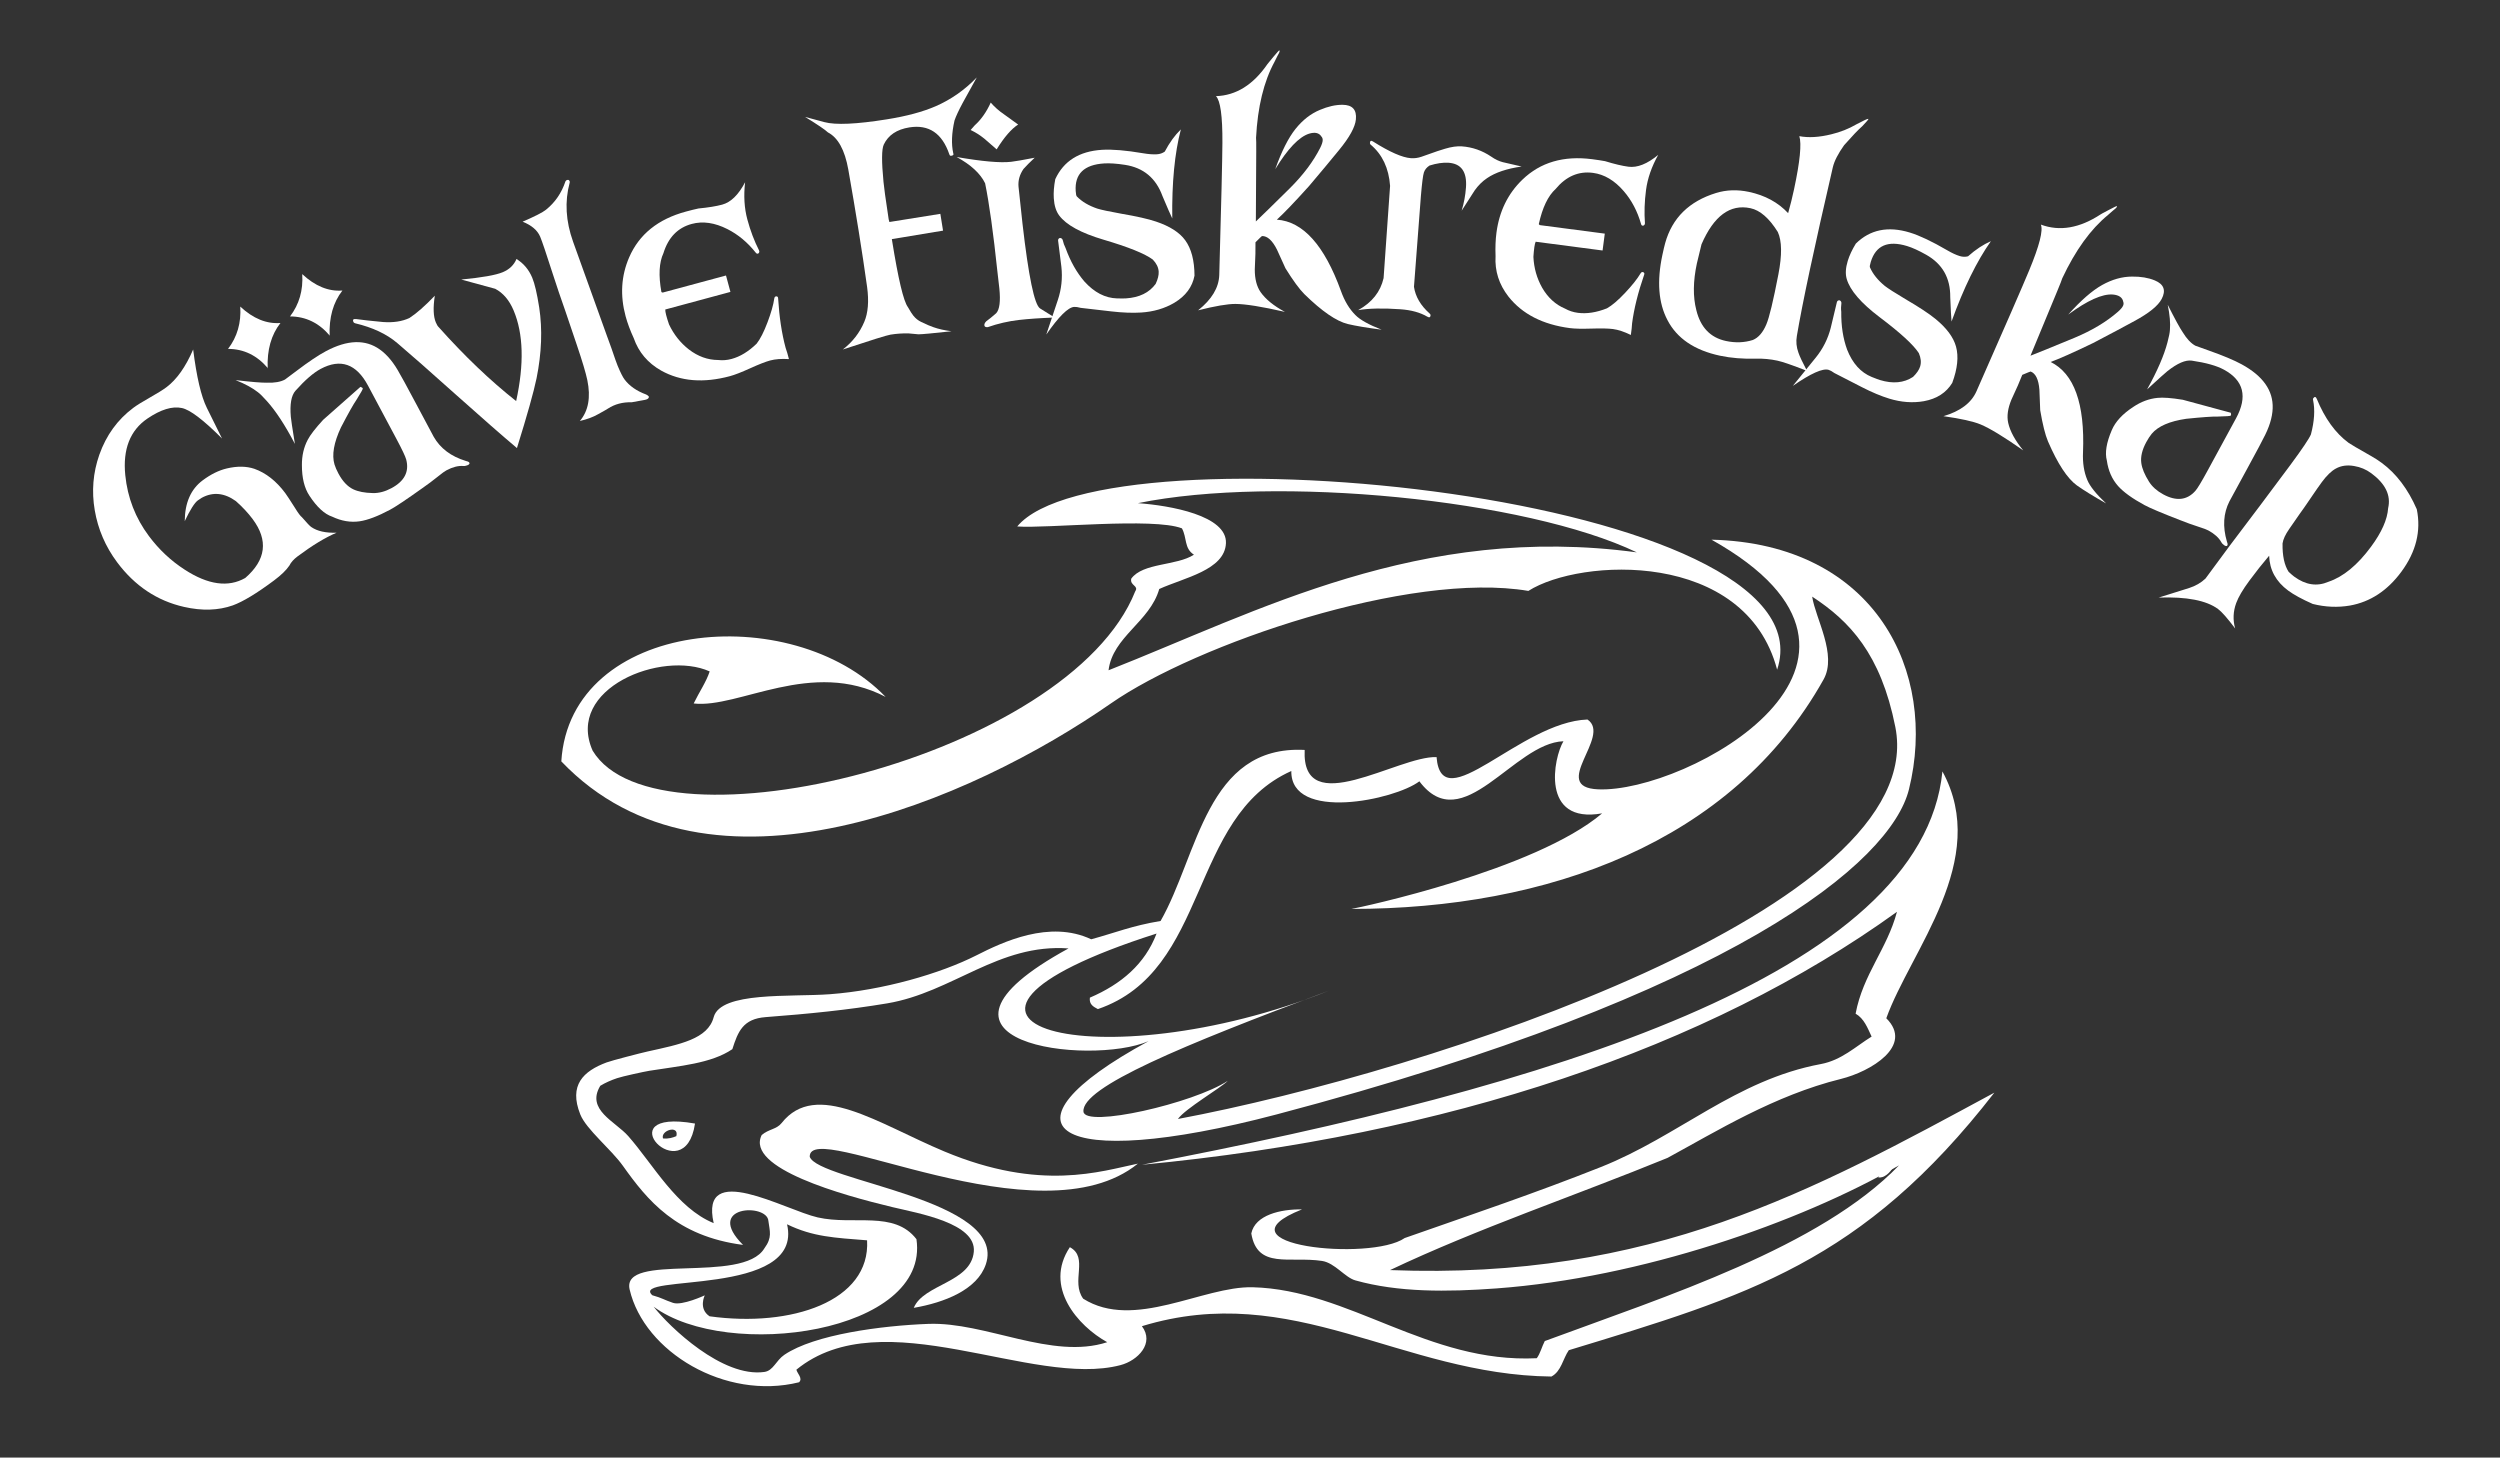 <?xml version="1.0" encoding="utf-8"?>
<!-- Generator: Adobe Illustrator 15.1.0, SVG Export Plug-In  -->
<!DOCTYPE svg PUBLIC "-//W3C//DTD SVG 1.1//EN" "http://www.w3.org/Graphics/SVG/1.1/DTD/svg11.dtd">
<svg version="1.1"
	 xmlns="http://www.w3.org/2000/svg" xmlns:xlink="http://www.w3.org/1999/xlink" xmlns:a="http://ns.adobe.com/AdobeSVGViewerExtensions/3.0/"
	 x="0px" y="0px" width="825px" height="481px" viewBox="0 0 825 481" overflow="visible" enable-background="new 0 0 825 481"
	 xml:space="preserve">
<rect x="0" y="0" width="825" height="481" fill="#333333" stroke="none"/>
<defs>
</defs>
<g>
	<defs>
		<rect id="SVGID_1_" width="825" height="481"/>
	</defs>
	<clipPath id="SVGID_2_">
		<use xlink:href="#SVGID_1_"  overflow="visible"/>
	</clipPath>
	<path clip-path="url(#SVGID_2_)" fill-rule="evenodd" clip-rule="evenodd" fill="#FFFFFF" d="M586.451,221
		c-10.468-39.708-65.009-36.872-82.09-25.999c-39.114-6.619-109.675,17.589-137.731,37.109
		c-45.865,31.909-132.813,70.07-181.396,19.146c2.914-46.869,76.029-53.536,107.019-21.273c-24.378-12.762-48.471,3.88-63.341,2.164
		c1.86-3.834,4.131-7.067,5.282-10.576c-15.727-7.098-47.721,5.576-38.629,26.141c21.211,35.217,157.291,2.125,179.062-52.582
		c1.257-1.871-1.806-1.854-1.323-4.155c3.79-5.312,15.048-4.215,20.69-7.934c-3.272-2.058-2.244-5.569-3.96-8.687
		c-9.474-3.667-44.723,0.121-54.355-0.623C363.945,139.662,605.607,163.329,586.451,221 M375.506,166.043
		c10.67,0.77,29.457,4.082,29.055,13.222c-0.389,8.876-13.85,11.389-22.012,15.107c-3.085,10.828-15.375,15.763-16.729,26.818
		c49.153-19.34,102.788-48.579,174.332-38.906C503.499,164.746,421.244,156.711,375.506,166.043"/>
	<path clip-path="url(#SVGID_2_)" fill-rule="evenodd" clip-rule="evenodd" fill="#FFFFFF" d="M375.506,383.996
		c-32.499,26.332-108.607-15.267-108.294-2.268c2.759,8.036,65.351,14.082,58.11,35.507c-2.843,8.409-13.707,12.621-23.775,14.355
		c3.186-7.826,18.88-8.301,19.811-18.51c0.862-9.458-18.202-12.655-26.853-14.73c-16.289-3.909-48.643-12.841-43.143-23.799
		c2.312-1.979,4.913-1.852,6.555-3.932c11.381-14.428,31.884,0.219,53.708,9.355C343.48,393.311,363.289,386.516,375.506,383.996"/>
	<path clip-path="url(#SVGID_2_)" fill-rule="evenodd" clip-rule="evenodd" fill="#FFFFFF" d="M229.351,370.772
		C199.272,365.452,225.972,393.625,229.351,370.772 M218.787,375.685c1.956,0.17,3.208-0.268,4.403-0.755
		C224.208,371.097,217.902,373.015,218.787,375.685"/>
	<path clip-path="url(#SVGID_2_)" fill-rule="evenodd" clip-rule="evenodd" fill="#FFFFFF" d="M624.674,385.128
		c-0.717,1.74-3.053,3.81-4.844,3.4C620.74,386.789,622.13,385.466,624.674,385.128"/>
	<path clip-path="url(#SVGID_2_)" fill-rule="evenodd" clip-rule="evenodd" fill="#FFFFFF" d="M379.029,343.577
		c-19.359,8.37-83.532,0.569-26.414-30.597c-23.144-1.68-38.265,14.514-59.871,18.134c-13.031,2.18-25.892,3.463-40.06,4.532
		c-7.521,0.563-9.156,4.786-11.007,10.575c-6.961,4.763-17.552,5.544-27.371,7.133c-1.669,0.271-8.838,1.823-10.655,2.437
		c-2.004,0.676-3.873,1.495-5.556,2.518c-4.797,7.938,4.932,11.719,9.243,16.621c8.136,9.245,15.996,23.754,28.177,28.706
		c-4.721-20.844,23.464-4.356,34.337-1.887c11.884,2.701,25.201-2.388,32.577,7.177c4.518,30.972-62.35,40.321-86.724,22.287
		c5.238,6.705,22.726,23.488,36.538,21.53c2.974-0.421,3.8-3.766,6.602-5.666c9.909-6.712,32.154-9.63,47.546-10.198
		c18.88-0.698,40.78,11.988,58.99,6.044c-9.719-5.379-21.049-18.278-12.328-31.354c6.324,3.411,0.203,11.279,4.402,17
		c16.766,10.575,39.518-4.19,55.91-3.778c31.809,0.8,57.84,25.183,93.771,23.42c1.185-1.624,1.683-3.842,2.639-5.666
		c40.205-14.86,90.84-30.98,116.897-57.979c-32.939,18.98-85.241,37.095-132.744,40.604c-16.459,1.217-32.558,1.318-46.664-2.645
		c-3.453-0.968-6.752-5.78-11.007-6.42c-10.692-1.611-21.341,2.852-23.331-9.067c1.25-6.103,9.688-8.055,16.729-7.934
		c-29.707,11.783,22.66,17.296,33.897,9.445c22.688-7.961,42.862-14.75,64.713-23.42c25.614-10.162,44.532-28.757,72.638-33.996
		c6.759-1.26,11.43-5.765,16.727-9.064c-1.356-2.864-2.467-5.941-5.283-7.555c2.44-13.017,10.379-21.315,13.648-33.619
		c-62.423,45.029-148.385,73.882-249.167,83.479c133.17-25.335,257.557-62.681,264.168-129.809
		c15.976,29.309-10.5,59.088-18.522,81.458c9.166,9.088-5.192,17.605-14.969,20.021c-21.933,5.42-41.111,17.314-57.229,26.062
		c-30.403,12.446-62.658,23.293-91.567,37.02c86.324,3.359,139.313-26.052,199.423-58.55
		c-43.581,56.136-81.517,67.051-140.433,84.99c-1.961,2.85-2.465,6.95-5.723,8.688c-49.722-0.548-85.282-31.847-135.148-16.619
		c4.24,5.632-1.351,11.341-7.043,12.844c-29.13,7.689-78.429-21.782-106.977,1.511c0.229,1.206,2.221,2.859,0.882,4.155
		c-24.343,6.053-51.105-10.02-55.909-30.597c-2.869-12.441,37.291-1.671,44.463-13.599c2.659-3.629,1.773-5.579,1.32-9.066
		c-0.433-5.908-21.352-5.022-8.363,7.934c-22.029-2.851-31.638-14.842-39.622-26.064c-3.925-5.516-12.119-12.058-14.088-16.998
		c-3.853-9.677,0.985-14.274,8.691-17.159c1.697-0.637,11.357-3.13,13.535-3.611c10.65-2.359,19.898-4.086,21.799-11.336
		c2.31-8.519,25.408-6.599,38.299-7.556c17.502-1.301,36.518-6.802,48.424-12.843c8.609-4.369,24.134-11.763,37.86-5.288
		c8.041-2.19,13.4-4.461,22.893-6.043c12.405-21.739,15.119-58.128,47.547-56.444c-1.091,23.575,30.854,1.892,43.523,2.363
		c1.652,20.803,27.548-11.6,49.802-12.401c8.157,5.468-12.714,22.347,3.521,23.042c29.125,1.245,108.927-42.311,37.413-82.387
		c54.159,1.313,74.718,43.755,65.158,82.387c-5.95,24.042-57.439,67.361-208.668,107.276
		C347.964,387.106,326.343,372.156,379.029,343.577 M601.783,224.216c-30.206,53.985-91.359,75.731-155.818,75.731
		c2.7-0.434,60.602-12.764,82.74-31.538c-20.483,3.646-16.002-18.469-12.768-23.798c-16.441,0.557-33.294,32.199-47.542,13.221
		c-8.108,6.17-42.507,13.399-42.262-3.398c-34.049,15.234-26.829,65.872-63.833,78.567c-1.453-0.77-2.931-1.517-2.642-3.776
		c10.369-4.448,18.176-11.097,22.011-21.153c-92.908,29.693-18.808,49.193,56.787,18.886c-47.94,17.898-81.633,31.826-80.913,39.879
		c0.49,5.47,36.283-2.717,47.628-10.163c-2.483,2.482-13.947,9.101-16.459,12.59c83.087-15.586,248.568-69.788,236.749-129.352
		c-4.793-24.159-15.127-34.98-27.439-43.02C599.078,204.047,606.346,216.058,601.783,224.216 M259.727,404.016
		c5.634,24.336-52.333,16.181-44.462,23.419c3.297,0.917,3.859,1.512,6.841,2.513c2.987,1,10.461-2.482,10.461-2.482
		s-2.179,4.423,1.595,6.913c26.927,3.748,53.117-4.952,51.978-25.074C275.385,408.452,268.325,408.188,259.727,404.016"/>
	<path clip-path="url(#SVGID_2_)" fill="#FFFFFF" d="M68.247,134.566l5.024,10.145c-6.144-6.156-10.567-9.511-13.27-10.067
		c-3.156-0.669-6.941,0.49-11.353,3.481c-5.726,3.896-8.161,10.128-7.305,18.689c0.751,7.436,3.349,14.13,7.797,20.089
		c3.327,4.455,7.264,8.152,11.82,11.089c7.729,5.017,14.39,5.93,19.977,2.737c6.858-5.943,7.667-12.423,2.432-19.436
		c-1.518-2.032-3.36-4.005-5.53-5.926c-3.809-2.731-7.554-3.099-11.233-1.107c-0.509,0.307-0.956,0.6-1.334,0.883
		c-1.09,0.814-2.526,3.092-4.309,6.833c0.049-6.064,2.017-10.546,5.904-13.447c2.703-2.017,5.373-3.331,8.014-3.947
		c3.391-0.798,6.41-0.755,9.063,0.128c3.824,1.364,7.215,4.028,10.175,7.994c0.506,0.678,1.582,2.321,3.236,4.927
		c1.049,1.704,1.808,2.719,2.275,3.049c1.621,1.876,2.648,2.954,3.078,3.235c1.988,1.38,4.781,2.007,8.379,1.88
		c-3.705,1.564-8.002,4.165-12.883,7.81c-1.28,0.954-2.183,1.968-2.711,3.04c-1.015,1.511-2.707,3.15-5.076,4.918
		c-5.688,4.245-10.216,6.982-13.576,8.213c-4.789,1.692-10.163,1.862-16.117,0.507c-8.893-2.024-16.245-6.929-22.058-14.716
		c-3.861-5.177-6.327-10.903-7.4-17.186c-1.07-6.278-0.567-12.378,1.51-18.297c2.275-6.444,6.021-11.611,11.236-15.502
		c1.137-0.85,2.952-1.979,5.442-3.387c2.494-1.407,4.307-2.535,5.446-3.385c3.413-2.548,6.36-6.706,8.844-12.476
		C64.871,124.361,66.371,130.77,68.247,134.566"/>
	<path clip-path="url(#SVGID_2_)" fill="#FFFFFF" d="M147.32,155.212c-0.576,0.306-1.469,0.955-2.683,1.943
		c-1.784,1.431-3.531,2.743-5.246,3.928c-5.343,3.81-8.901,6.186-10.675,7.132c-4.019,2.144-7.363,3.416-10.033,3.813
		c-2.988,0.434-6.009-0.077-9.061-1.527c-2.526-0.841-5.024-3.134-7.491-6.88c-1.683-2.523-2.516-5.907-2.502-10.157
		c-0.026-3.064,0.608-5.831,1.904-8.302c0.822-1.6,2.527-3.81,5.113-6.627c3.378-2.965,7.479-6.589,12.301-10.873
		c0.402,0.128,0.661,0.299,0.775,0.512c0.084,0.159-0.616,1.421-2.101,3.787c-0.989,1.418-2.691,4.448-5.107,9.087
		c-2.352,5.018-3.063,9.093-2.131,12.219c0.27,0.883,0.703,1.883,1.299,3.002c1.365,2.554,2.993,4.287,4.883,5.193
		c1.621,0.776,3.788,1.194,6.5,1.252c1.969,0.045,3.997-0.491,6.082-1.606c4.333-2.31,5.965-5.47,4.896-9.485
		c-0.274-1.015-1.364-3.308-3.267-6.877l-9.332-17.491c-3.836-7.189-9.041-9.03-15.616-5.522c-2.402,1.281-5.176,3.685-8.323,7.211
		c-1.38,1.556-1.893,4.431-1.534,8.617c0.051,0.725,0.497,3.702,1.344,8.928c-3.216-6.149-6.301-10.867-9.258-14.146
		c-1.327-1.482-2.316-2.458-2.971-2.931c-1.747-1.392-4.199-2.718-7.351-3.978c5.149,0.605,8.586,0.891,10.314,0.859
		c2.525,0.09,4.52-0.257,5.981-1.037c0.105-0.056,1.376-1.006,3.81-2.852c3.96-3.004,7.194-5.173,9.699-6.509
		c7.097-3.787,13.029-3.976,17.798-0.568c2.478,1.756,4.697,4.47,6.659,8.145c0.136,0.132,1.911,3.391,5.32,9.783l5.795,10.862
		c2.178,3.833,5.711,6.496,10.6,7.993c0.615,0.15,0.953,0.28,1.009,0.384c0.275,0.265,0.296,0.493,0.064,0.687
		c-0.153,0.216-0.441,0.37-0.862,0.458c-0.393,0.141-0.737,0.188-1.031,0.139C151.213,153.648,149.355,154.126,147.32,155.212"/>
	<path clip-path="url(#SVGID_2_)" fill="#FFFFFF" d="M177.937,101.466c1.1,7.199,0.811,14.98-0.868,23.347
		c-0.957,4.592-3.116,12.275-6.479,23.05c-4.768-4.016-11.366-9.788-19.789-17.311c-9.056-8.108-15.625-13.892-19.708-17.347
		c-3.501-2.982-8.134-5.158-13.909-6.527c-0.287-0.077-0.478-0.224-0.573-0.446c-0.302-0.724-0.018-1.041,0.855-0.95
		c1.978,0.283,4.939,0.609,8.879,0.981c3.444,0.256,6.371-0.19,8.777-1.332c2.32-1.499,5.109-3.947,8.363-7.346
		c-0.598,3.918-0.487,6.851,0.331,8.797c0.329,0.779,0.643,1.301,0.948,1.565c8.495,9.526,17.016,17.663,25.566,24.412
		c2.674-12.255,2.399-22.221-0.83-29.899c-1.424-3.393-3.457-5.781-6.091-7.163l-11.197-3.052
		c6.849-0.651,11.417-1.461,13.709-2.423c2.179-0.917,3.688-2.367,4.519-4.356c2.339,1.441,4.07,3.496,5.192,6.167
		C176.451,93.582,177.217,96.858,177.937,101.466"/>
	<path clip-path="url(#SVGID_2_)" fill="#FFFFFF" d="M214.043,131.241c-0.07,0.342-0.521,0.59-1.341,0.741
		c-0.657,0.094-2.068,0.352-4.238,0.766c-2.963-0.078-5.568,0.611-7.82,2.074c-0.093,0.097-1.193,0.725-3.299,1.883
		c-1.619,0.93-3.617,1.669-5.99,2.219c2.812-3.309,3.634-7.793,2.468-13.453c-0.493-2.379-1.651-6.257-3.47-11.631
		c-1.317-3.888-2.595-7.661-3.833-11.321c-1.433-4.04-2.768-7.983-4.008-11.833c-2.25-7.011-3.673-11.213-4.268-12.605
		c-0.909-2.113-2.838-3.753-5.789-4.921c4.085-1.767,6.667-3.085,7.744-3.963c2.991-2.411,5.122-5.523,6.395-9.331
		c0.109-0.23,0.277-0.383,0.5-0.458c0.28-0.096,0.487-0.084,0.619,0.029c0.132,0.115,0.227,0.258,0.287,0.43
		c0.038,0.115,0.029,0.275-0.023,0.485c-1.658,6.17-1.28,12.637,1.135,19.401l11.333,31.529c-0.096-0.287,0.347,0.934,1.333,3.657
		c1.065,3.146,1.751,5.08,2.058,5.804c0.963,2.287,1.718,3.781,2.269,4.488c1.598,2.135,3.968,3.787,7.111,4.951
		C214.044,130.604,214.32,130.957,214.043,131.241"/>
	<path clip-path="url(#SVGID_2_)" fill="#FFFFFF" d="M259.25,114.77c0.078,0.292,0.264,0.864,0.557,1.725
		c0.222,0.816,0.402,1.485,0.543,2.009c-2.431-0.156-4.505-0.003-6.217,0.459c-1.486,0.401-3.673,1.259-6.567,2.57
		c-2.894,1.311-5.109,2.175-6.652,2.591c-8.736,2.36-16.315,1.749-22.734-1.833c-4.412-2.499-7.426-6.06-9.041-10.687
		c-1.181-2.558-2.078-4.973-2.692-7.245c-1.856-6.874-1.461-13.359,1.183-19.449c3.287-7.576,9.524-12.605,18.719-15.086
		c1.656-0.448,3.034-0.787,4.136-1.023c3.224-0.308,5.835-0.732,7.836-1.271c2.854-0.77,5.376-3.233,7.562-7.387
		c-0.512,4.453-0.266,8.545,0.74,12.273c1.007,3.73,2.294,7.133,3.859,10.211c0.167,0.393,0.103,0.722-0.193,0.99
		c-0.31,0.209-0.607,0.132-0.889-0.23c-2.694-3.398-5.814-5.992-9.361-7.788c-4.188-2.119-8.11-2.687-11.763-1.7
		c-4.626,1.248-7.74,4.465-9.343,9.646c-1.435,3.079-1.659,7.359-0.668,12.842l0.412,0.17l20.901-5.641l1.464,5.417l-21.5,5.804
		c-0.042,0.761,0.371,2.402,1.234,4.917c1.572,3.328,3.756,6.084,6.55,8.268c3.013,2.311,6.237,3.472,9.672,3.483
		c1.455,0.171,2.922,0.056,4.408-0.345c2.856-0.771,5.617-2.454,8.288-5.051c1.185-1.505,2.377-3.844,3.574-7.012
		c1.197-3.168,1.943-5.791,2.24-7.872c0.062-0.455,0.272-0.699,0.63-0.733c0.429,0.008,0.644,0.234,0.641,0.671
		C257.167,104.673,257.99,110.108,259.25,114.77"/>
	<path clip-path="url(#SVGID_2_)" fill="#FFFFFF" d="M317.668,33.999c-1.292,2.408-2.184,4.324-2.675,5.746
		c-0.947,4.188-1.089,7.784-0.427,10.795c0.192,0.46,0.056,0.726-0.411,0.801c-0.449,0.194-0.741,0.057-0.875-0.41
		c-2.371-6.955-6.77-9.918-13.194-8.89c-4.147,0.665-6.959,2.552-8.438,5.659c-0.714,1.523-0.748,5.623-0.096,12.303
		c0.111,1.449,0.682,5.574,1.712,12.379l0.232,0.88l16.82-2.694l0.888,5.541c-3.213,0.516-8.845,1.449-16.894,2.798l0.07,0.446
		c2.044,12.755,3.787,20.085,5.23,21.996c0.831,1.455,1.432,2.397,1.801,2.827c0.746,0.922,1.607,1.607,2.577,2.062
		c1.817,0.871,3.166,1.45,4.052,1.736c1.652,0.593,3.639,1.036,5.964,1.337c-6.063,0.664-9.693,1.001-10.89,1.01
		c-0.612-0.085-1.706-0.186-3.282-0.3c-1.984-0.048-3.97,0.086-5.956,0.406c-1.168,0.184-6.416,1.821-15.747,4.903
		c3.199-2.468,5.558-5.503,7.078-9.108c1.263-2.953,1.575-6.794,0.94-11.521c-1.639-11.717-3.71-24.65-6.214-38.796
		c-1.148-6.418-3.387-10.491-6.72-12.218c-0.852-0.841-3.372-2.546-7.558-5.116l6.387,1.727c3.694,0.999,10.593,0.688,20.697-0.931
		c6.425-1.028,11.765-2.464,16.024-4.309c5.093-2.22,9.617-5.391,13.572-9.508L317.668,33.999z"/>
	<path clip-path="url(#SVGID_2_)" fill="#FFFFFF" d="M336.247,105.588c-3.469,0.399-6.891,1.186-10.268,2.363
		c-0.704,0.081-1.085-0.12-1.14-0.598c-0.049-0.418,0.168-0.869,0.648-1.351c0.828-0.58,1.916-1.464,3.267-2.652
		c1.112-1.222,1.455-3.934,1.032-8.139c-0.118-1.019-0.327-2.847-0.63-5.486c-1.362-12.905-2.72-22.652-4.069-29.241
		c-1.561-3.221-4.692-6.113-9.391-8.672c8.443,1.462,14.427,1.99,17.955,1.584c1.409-0.161,4.006-0.611,7.792-1.349
		c-1.559,1.455-2.787,2.69-3.683,3.702c-1.277,1.849-1.826,3.796-1.651,5.841c0.374,3.784,0.812,7.866,1.315,12.242
		c2.002,17.449,3.934,26.765,5.797,27.949c1.022,0.612,2.627,1.612,4.81,3C343.346,104.957,339.418,105.225,336.247,105.588
		 M328.894,49.295l0.097,0.081l-4.165-3.624c-1.445-1.168-2.954-2.12-4.526-2.852l1.344-1.521c2.158-1.947,3.921-4.459,5.297-7.532
		c1.238,1.436,2.694,2.728,4.374,3.871c0.715,0.526,2.273,1.651,4.674,3.381C333.769,42.509,331.403,45.24,328.894,49.295"/>
	<path clip-path="url(#SVGID_2_)" fill="#FFFFFF" d="M376.556,103.135l0.088-0.005c-2.892,0.186-6.191,0.061-9.891-0.368
		l-10.119-1.169c-0.905-0.244-1.623-0.351-2.155-0.317c-2.007,0.129-5.074,3.166-9.198,9.114l3.808-11.401
		c1.193-3.583,1.582-7.236,1.168-10.959c-0.218-1.559-0.579-4.44-1.085-8.641c-0.025-0.421,0.164-0.704,0.569-0.854
		c0.412-0.026,0.722,0.169,0.925,0.579c0.246,1.072,0.573,1.989,0.976,2.749c1.581,4.376,3.654,8.052,6.216,11.033
		c3.251,3.603,6.836,5.462,10.757,5.575c1.423,0.031,2.4,0.028,2.932-0.005c4.428-0.282,7.704-1.88,9.83-4.8
		c0.729-1.556,1.058-2.908,0.986-4.052c-0.089-1.386-0.736-2.708-1.943-3.96c-2.611-1.95-8.056-4.144-16.331-6.581
		c-7.371-2.19-12.222-4.846-14.554-7.964c-1.037-1.384-1.632-3.28-1.785-5.691c-0.119-1.865,0.044-3.962,0.489-6.291
		c2.759-5.979,7.887-9.211,15.385-9.687c3.364-0.214,7.893,0.164,13.586,1.13c1.796,0.308,3.316,0.423,4.555,0.344
		c1.003-0.064,1.873-0.36,2.609-0.891c1.588-3.004,3.358-5.447,5.313-7.325c-2.052,7.812-2.997,17.609-2.839,29.392
		c-0.546-1.107-1.621-3.568-3.227-7.38c-2.156-5.941-6.287-9.382-12.391-10.317c-2.753-0.426-5.047-0.582-6.874-0.465
		c-6.613,0.421-9.738,3.458-9.378,9.109c0.064,1.022,0.19,1.619,0.381,1.787c1.648,1.706,3.895,3.042,6.744,4.008
		c1.269,0.404,3.883,0.96,7.842,1.674c5.152,0.88,9.002,1.75,11.546,2.614c4.542,1.524,7.754,3.581,9.637,6.177
		c2.013,2.771,3.032,6.661,3.057,11.669c-0.712,3.727-2.923,6.705-6.633,8.935C384.353,101.794,380.688,102.874,376.556,103.135"/>
	<path clip-path="url(#SVGID_2_)" fill="#FFFFFF" d="M403.395,47.129c0.048-8.812-0.664-13.946-2.134-15.401
		c6.625-0.205,12.294-3.737,17.004-10.592c0.06-0.119,0.7-0.902,1.921-2.343c1.22-1.442,1.858-2.163,1.918-2.163
		c0.119,0.001,0.179,0.062,0.178,0.183c0,0.303-0.271,0.904-0.809,1.805c-0.539,1.084-0.839,1.686-0.896,1.807
		c-3.527,6.498-5.553,14.848-6.082,25.046c0.057,0.362,0.078,1.901,0.063,4.616l-0.126,22.994c1.725-1.62,5.471-5.279,11.237-10.982
		c4.404-4.382,7.739-8.831,10.015-13.345c0.536-1.085,0.806-1.926,0.809-2.53c0.003-0.483-0.144-0.875-0.436-1.179
		c-0.765-1.211-2.121-1.52-4.076-0.928c-3.318,1.069-7.037,4.972-11.154,11.708c2.102-5.903,4.328-10.327,6.682-13.273
		c2.353-2.943,5.041-5.042,8.064-6.291c2.668-1.134,5.154-1.694,7.463-1.68c3.252,0.018,4.721,1.625,4.408,4.821
		c-0.249,2.536-2.102,5.905-5.557,10.11c-2.442,3.006-5.746,6.972-9.912,11.896c-4.82,5.347-8.36,9.039-10.619,11.078
		c8.633,0.59,15.688,8.446,21.166,23.564c1.164,3.266,2.746,5.899,4.748,7.903c1.528,1.576,4.419,3.192,8.669,4.844
		c-4.848-0.628-8.569-1.254-11.169-1.869c-3.781-0.928-8.556-4.213-14.32-9.858c-1.648-1.637-3.732-4.486-6.254-8.544
		c-0.935-2.055-1.871-4.115-2.805-6.172c-1.521-3.026-3.169-4.512-4.944-4.462c-0.06,0-0.772,0.688-2.141,2.063l-0.021,3.787
		l-0.206,5.143c-0.017,3.127,0.62,5.626,1.911,7.498c1.643,2.353,4.322,4.534,8.038,6.538c-7.562-1.732-12.998-2.605-16.31-2.624
		c-2.604-0.016-6.718,0.686-12.345,2.105c4.513-3.597,6.842-7.477,6.984-11.642C403.019,67.227,403.364,52.684,403.395,47.129"/>
	<path clip-path="url(#SVGID_2_)" fill="#FFFFFF" d="M458.729,61.338c-0.421-5.838-2.562-10.375-6.424-13.611
		c-0.168-0.132-0.246-0.319-0.229-0.561c0.051-0.722,0.387-0.881,1.014-0.473c5.505,3.473,9.674,5.309,12.508,5.508
		c1.18,0.082,2.348-0.077,3.502-0.478c4.378-1.569,6.961-2.447,7.744-2.634c2.119-0.638,3.978-0.898,5.571-0.788
		c3.479,0.246,6.72,1.381,9.723,3.407c1.239,0.874,2.503,1.478,3.784,1.809c0.352,0.086,2.42,0.565,6.215,1.435
		c-4.854,0.689-8.648,1.966-11.388,3.827c-1.557,1.04-2.926,2.397-4.109,4.067c-0.332,0.462-1.762,2.691-4.295,6.686
		c0.771-2.545,1.249-5.113,1.431-7.703c0.36-5.117-1.555-7.823-5.745-8.118c-1.828-0.128-3.923,0.178-6.29,0.919
		c-0.931,0.602-1.547,1.357-1.85,2.274c-0.304,0.917-0.632,3.512-0.992,7.781l-2.285,29.971c0.484,3.241,2.205,6.176,5.164,8.803
		c0.221,0.197,0.326,0.386,0.312,0.567c-0.05,0.723-0.415,0.876-1.098,0.466c-2.337-1.375-5.302-2.187-8.9-2.44
		c-5.724-0.402-10.356-0.306-13.896,0.294c4.564-2.523,7.364-6.047,8.393-10.572L458.729,61.338z"/>
	<path clip-path="url(#SVGID_2_)" fill="#FFFFFF" d="M538.593,106.672c-0.04,0.3-0.089,0.9-0.148,1.805
		c-0.108,0.839-0.198,1.527-0.27,2.065c-2.185-1.076-4.157-1.73-5.917-1.962c-1.525-0.199-3.875-0.246-7.049-0.146
		c-3.178,0.099-5.554,0.05-7.139-0.159c-8.973-1.174-15.737-4.647-20.291-10.417c-3.113-3.999-4.53-8.445-4.248-13.339
		c-0.11-2.813-0.009-5.388,0.297-7.723c0.923-7.06,3.774-12.895,8.557-17.505c5.938-5.734,13.63-7.986,23.071-6.749
		c1.7,0.222,3.104,0.437,4.211,0.643c3.098,0.953,5.672,1.564,7.725,1.833c2.931,0.383,6.205-0.922,9.819-3.92
		c-2.184,3.915-3.525,7.789-4.027,11.617c-0.502,3.83-0.618,7.467-0.354,10.91c0.005,0.428-0.183,0.708-0.56,0.839
		c-0.367,0.076-0.612-0.109-0.73-0.551c-1.185-4.174-3.069-7.767-5.659-10.784c-3.055-3.566-6.455-5.595-10.208-6.085
		c-4.75-0.622-8.861,1.153-12.331,5.324c-2.507,2.29-4.355,6.156-5.544,11.602l0.315,0.314l21.466,2.811l-0.729,5.566L506.77,79.77
		c-0.328,0.688-0.576,2.362-0.746,5.015c0.175,3.676,1.134,7.058,2.879,10.147c1.895,3.292,4.424,5.601,7.592,6.929
		c1.28,0.716,2.679,1.172,4.205,1.373c2.934,0.383,6.129-0.111,9.59-1.484c1.673-0.936,3.669-2.639,5.992-5.105
		c2.32-2.465,4.018-4.601,5.09-6.409c0.231-0.396,0.518-0.54,0.86-0.435c0.396,0.174,0.507,0.462,0.336,0.865
		C540.545,96.55,539.219,101.884,538.593,106.672"/>
	<path clip-path="url(#SVGID_2_)" fill="#FFFFFF" d="M614.525,41.673c-1.263,1.088-3.248,3.165-5.956,6.228
		c-1.985,2.786-3.229,5.206-3.725,7.258c-6.129,26.463-10.087,45.029-11.877,55.694c-0.336,1.842-0.156,3.701,0.533,5.575
		c0.407,1.198,1.346,3.188,2.811,5.97c-4.8-1.889-8.067-3.019-9.803-3.389c-2.313-0.494-4.627-0.709-6.938-0.645
		c-4.377,0.114-8.36-0.211-11.948-0.975c-8.445-1.802-14.233-5.722-17.358-11.756c-2.972-5.633-3.532-12.787-1.682-21.464
		c0.378-1.771,0.688-3.094,0.936-3.967c2.307-8.27,7.897-13.773,16.768-16.51c3.429-1.06,7.055-1.18,10.871-0.366
		c5.322,1.135,9.632,3.473,12.929,7.015c0.739-2.62,1.394-5.257,1.961-7.914c1.951-9.148,2.527-14.98,1.733-17.494
		c3.021,0.582,6.542,0.376,10.564-0.617c2.996-0.719,5.773-1.824,8.329-3.316c2.316-1.232,3.594-1.825,3.827-1.775
		c0.055,0.012,0.078,0.047,0.066,0.106C616.528,39.508,615.847,40.288,614.525,41.673 M586.674,76.555
		c-2.838-4.554-5.851-7.172-9.029-7.851c-6.712-1.43-12.096,2.544-16.152,11.924c-0.821,3.282-1.332,5.394-1.533,6.336
		c-1.247,5.846-1.309,10.955-0.185,15.327c1.38,5.727,4.645,9.138,9.793,10.237c3.123,0.666,6.079,0.553,8.87-0.331
		c1.859-0.775,3.341-2.496,4.458-5.158c0.953-2.205,2.274-7.692,3.965-16.465C588.103,84.173,588.041,79.5,586.674,76.555"/>
	<path clip-path="url(#SVGID_2_)" fill="#FFFFFF" d="M623.457,131.552l0.085,0.026c-2.773-0.843-5.815-2.119-9.131-3.822
		l-9.061-4.653c-0.762-0.548-1.397-0.9-1.905-1.053c-1.926-0.587-5.863,1.179-11.816,5.296l7.573-9.334
		c2.378-2.934,4.026-6.217,4.946-9.849c0.344-1.537,1.021-4.36,2.026-8.469c0.122-0.404,0.398-0.604,0.831-0.6
		c0.395,0.121,0.617,0.411,0.662,0.866c-0.147,1.091-0.165,2.065-0.054,2.917c-0.057,4.654,0.591,8.825,1.938,12.517
		c1.777,4.514,4.48,7.515,8.11,8.999c1.321,0.53,2.239,0.872,2.748,1.026c4.242,1.294,7.872,0.947,10.888-1.036
		c1.232-1.202,2.015-2.352,2.35-3.449c0.405-1.327,0.261-2.789-0.425-4.388c-1.763-2.745-6.087-6.713-12.978-11.903
		c-6.129-4.643-9.735-8.834-10.823-12.571c-0.485-1.663-0.373-3.648,0.331-5.958c0.544-1.788,1.432-3.694,2.668-5.717
		c4.688-4.628,10.624-5.849,17.81-3.659c3.226,0.983,7.33,2.927,12.319,5.835c1.574,0.921,2.957,1.563,4.146,1.925
		c0.962,0.293,1.881,0.321,2.756,0.081c2.541-2.253,5.058-3.917,7.549-4.987c-4.667,6.593-8.998,15.431-12.992,26.516
		c-0.122-1.229-0.263-3.91-0.426-8.042c0.069-6.321-2.587-10.993-7.974-14.015c-2.428-1.368-4.52-2.32-6.271-2.853
		c-6.337-1.932-10.331-0.188-11.981,5.231c-0.299,0.979-0.39,1.58-0.271,1.805c0.943,2.177,2.579,4.218,4.904,6.123
		c1.047,0.822,3.299,2.264,6.751,4.323c4.516,2.636,7.812,4.807,9.892,6.508c3.715,3.022,5.998,6.08,6.85,9.173
		c0.911,3.302,0.496,7.3-1.243,11.996c-1.976,3.241-5.094,5.252-9.349,6.034C631.227,133.037,627.417,132.759,623.457,131.552"/>
	<path clip-path="url(#SVGID_2_)" fill="#FFFFFF" d="M669.641,89.185c3.372-8.142,4.65-13.165,3.842-15.069
		c6.211,2.313,12.794,1.185,19.743-3.383c0.099-0.091,0.989-0.572,2.663-1.445c1.675-0.875,2.54-1.3,2.594-1.279
		c0.109,0.047,0.14,0.124,0.096,0.236c-0.116,0.282-0.593,0.734-1.431,1.366c-0.908,0.801-1.412,1.246-1.514,1.334
		c-5.721,4.687-10.749,11.652-15.089,20.893c-0.084,0.358-0.646,1.791-1.685,4.3l-8.801,21.245c2.208-0.848,7.06-2.823,14.555-5.925
		c5.73-2.394,10.499-5.255,14.309-8.576c0.906-0.8,1.477-1.478,1.708-2.037c0.184-0.446,0.196-0.865,0.04-1.257
		c-0.249-1.41-1.391-2.209-3.424-2.399c-3.476-0.264-8.394,1.947-14.751,6.63c4.177-4.671,7.91-7.927,11.2-9.766
		c3.29-1.837,6.572-2.764,9.842-2.781c2.899-0.041,5.414,0.379,7.546,1.264c3.004,1.243,3.76,3.287,2.263,6.129
		c-1.189,2.251-4.179,4.672-8.963,7.262c-3.396,1.861-7.954,4.284-13.672,7.273c-6.483,3.13-11.155,5.211-14.018,6.246
		c7.771,3.806,11.338,13.747,10.699,29.812c-0.156,3.464,0.315,6.501,1.412,9.111c0.818,2.037,2.887,4.626,6.197,7.759
		c-4.249-2.414-7.463-4.398-9.636-5.95c-3.15-2.285-6.33-7.131-9.537-14.533c-0.906-2.14-1.761-5.564-2.562-10.274
		c-0.09-2.256-0.178-4.517-0.266-6.773c-0.269-3.378-1.231-5.377-2.894-6.001c-0.055-0.023-0.976,0.345-2.762,1.103l-1.448,3.5
		l-2.133,4.682c-1.196,2.89-1.553,5.444-1.062,7.663c0.633,2.801,2.29,5.832,4.974,9.09c-6.348-4.459-11.053-7.32-14.111-8.589
		c-2.405-0.995-6.481-1.9-12.225-2.713c5.537-1.626,9.158-4.338,10.862-8.14C661.703,107.648,667.516,94.314,669.641,89.185"/>
	<path clip-path="url(#SVGID_2_)" fill="#FFFFFF" d="M728.77,175.06c-0.571-0.312-1.604-0.701-3.1-1.172
		c-2.178-0.701-4.231-1.44-6.164-2.218c-6.121-2.367-10.064-4.03-11.83-4.992c-4.004-2.176-6.903-4.268-8.705-6.278
		c-2.005-2.258-3.24-5.061-3.71-8.406c-0.688-2.573-0.146-5.919,1.625-10.041c1.179-2.793,3.548-5.352,7.103-7.678
		c2.544-1.709,5.206-2.701,7.981-2.977c1.788-0.196,4.57,0.012,8.347,0.623c4.336,1.19,9.617,2.619,15.846,4.287
		c0.116,0.409,0.116,0.719,0,0.929c-0.085,0.159-1.525,0.269-4.318,0.33c-1.728-0.047-5.193,0.2-10.398,0.735
		c-5.482,0.798-9.275,2.445-11.375,4.943c-0.587,0.713-1.186,1.625-1.79,2.738c-1.384,2.544-1.935,4.856-1.651,6.933
		c0.244,1.782,1.088,3.822,2.532,6.117c1.046,1.669,2.607,3.066,4.688,4.199c4.311,2.343,7.849,1.966,10.61-1.133
		c0.698-0.788,2.016-2.958,3.947-6.511l9.472-17.418c3.893-7.159,2.565-12.517-3.98-16.077c-2.392-1.302-5.925-2.294-10.601-2.981
		c-2.06-0.298-4.741,0.856-8.041,3.457c-0.577,0.444-2.815,2.454-6.716,6.036c3.368-6.069,5.607-11.24,6.72-15.513
		c0.507-1.923,0.777-3.288,0.812-4.095c0.198-2.225-0.042-5.002-0.723-8.327c2.329,4.633,3.979,7.661,4.957,9.085
		c1.315,2.158,2.702,3.634,4.156,4.426c0.104,0.055,1.597,0.593,4.478,1.609c4.687,1.657,8.28,3.163,10.774,4.518
		c7.064,3.843,10.487,8.692,10.266,14.55c-0.104,3.036-1.149,6.382-3.139,10.041c-0.035,0.188-1.781,3.463-5.241,9.825
		l-5.884,10.817c-2,3.929-2.28,8.343-0.842,13.248c0.215,0.599,0.291,0.95,0.235,1.056c-0.07,0.374-0.249,0.518-0.536,0.429
		c-0.266-0.009-0.552-0.163-0.857-0.466c-0.338-0.252-0.564-0.513-0.685-0.785C732.217,177.45,730.795,176.163,728.77,175.06"/>
	<path clip-path="url(#SVGID_2_)" fill="#FFFFFF" d="M735.705,180.227c0.288-0.388,3.649-4.844,10.095-13.368
		c3.236-4.284,6.596-8.781,10.075-13.489c3.907-5.293,6.148-8.627,6.725-10.003c1.143-4.334,1.385-8.096,0.725-11.282
		c-0.083-0.288-0.071-0.503,0.037-0.649c0.465-0.63,0.858-0.564,1.179,0.198c2.654,6.461,6.146,11.289,10.476,14.486
		c0.57,0.423,3.034,1.867,7.388,4.334c1.298,0.73,2.492,1.504,3.587,2.312c4.805,3.55,8.653,8.642,11.546,15.28
		c1.472,7.166-0.231,14.051-5.106,20.652c-4.59,6.215-10.235,9.925-16.934,11.127c-4.041,0.693-8.142,0.517-12.293-0.526
		c-3.55-1.568-6.249-3.039-8.104-4.408c-4.046-2.989-6.141-6.826-6.282-11.507c-2.199,2.578-4.373,5.323-6.524,8.236
		c-2.188,2.961-3.636,5.418-4.344,7.373c-1.021,2.773-1.137,5.574-0.358,8.4c-2.521-3.363-4.396-5.498-5.632-6.41
		c-3.856-2.847-10.386-4.108-19.601-3.784c2.291-0.712,5.642-1.763,10.054-3.154c2.122-0.685,3.918-1.721,5.389-3.114
		L735.705,180.227z M788.084,167.704c0.985-4.223-0.876-8.073-5.587-11.553c-1.665-1.23-3.545-2.02-5.643-2.367
		c-2.275-0.405-4.282-0.124-6.024,0.84c-1.466,0.793-3.006,2.279-4.62,4.464c-0.861,1.166-2.088,2.926-3.677,5.274
		c-1.592,2.356-2.815,4.113-3.677,5.279c-0.144,0.195-1.278,1.832-3.407,4.911c-1.279,1.832-2.018,3.426-2.209,4.784
		c-0.069,4.076,0.601,7.197,2.014,9.367c0.786,0.73,1.393,1.253,1.819,1.568c3.759,2.776,7.529,3.348,11.312,1.714
		c4.888-1.641,9.573-5.495,14.054-11.564C785.955,175.663,787.835,171.424,788.084,167.704"/>
	<path clip-path="url(#SVGID_2_)" fill="#FFFFFF" d="M88.338,121.57l0.079-0.042c-3.59-4.251-7.978-6.382-13.16-6.393
		c3.03-3.97,4.373-8.627,4.028-13.964c4.259,3.968,8.679,5.773,13.263,5.418C89.491,110.507,88.088,115.501,88.338,121.57"/>
	<path clip-path="url(#SVGID_2_)" fill="#FFFFFF" d="M108.787,110.856l0.08-0.043c-3.591-4.25-7.978-6.38-13.16-6.393
		c3.028-3.969,4.371-8.626,4.028-13.965c4.258,3.969,8.679,5.775,13.263,5.419C109.941,99.793,108.536,104.787,108.787,110.856"/>
</g>
</svg>
